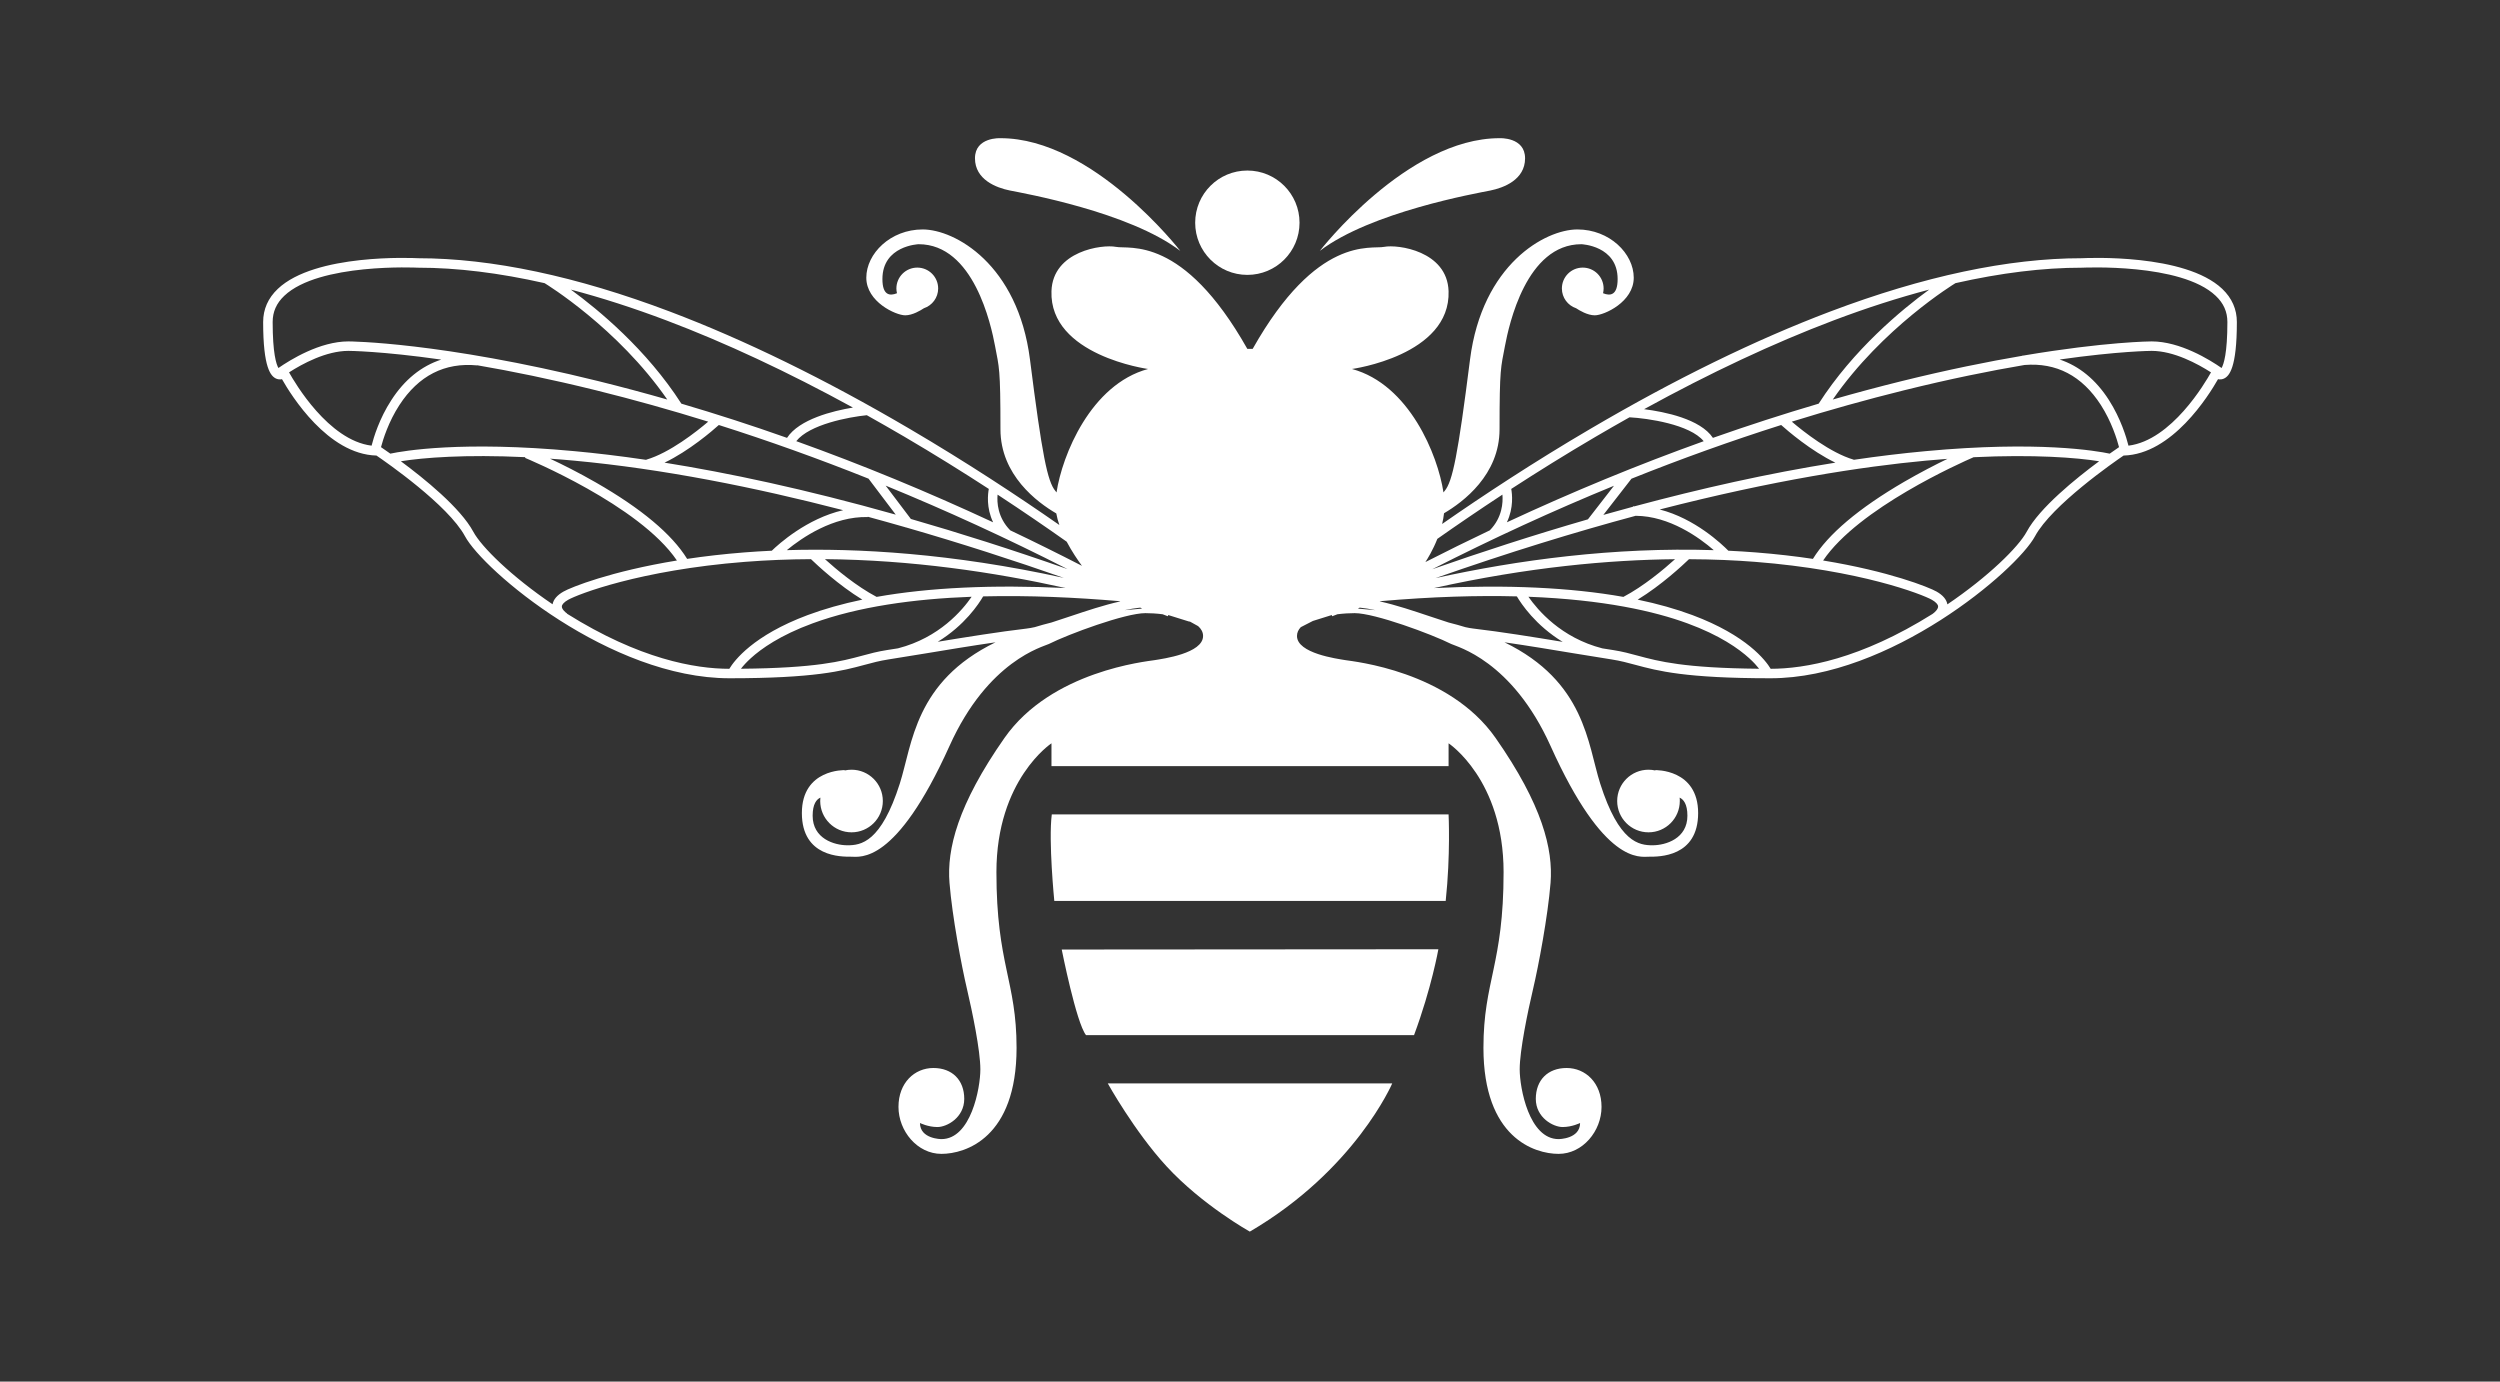 <?xml version="1.0" encoding="UTF-8"?>
<svg xmlns="http://www.w3.org/2000/svg" version="1.1" viewBox="0 0 538.58 297.64">
  <rect x="0" y="0" width="538.58" height="297.64" fill="#333333" stroke="none"/>
  <defs>
    <style>
      .cls-1 {
        fill: none;
      }

      .cls-2 {
        fill: #fff;
      }
    </style>
  </defs>
  <!-- Generator: Adobe Illustrator 28.7.2, SVG Export Plug-In . SVG Version: 1.2.0 Build 154)  -->
  <g>
    <g id="Laag_1">
      <rect class="cls-1" width="538.58" height="297.64"/>
      <path class="cls-2" d="M217.56,41.04c2.89.58,25.72,4.62,36.71,13.01,0,0-18.79-24.28-38.73-24.28,0,0-5.5-.29-5.5,4.33s4.63,6.36,7.52,6.94"/>
      <path class="cls-2" d="M268.72,59.22c6.21,0,11.24-5.03,11.24-11.24s-5.03-11.24-11.24-11.24-11.24,5.03-11.24,11.24,5.03,11.24,11.24,11.24"/>
      <path class="cls-2" d="M478.74,62.23c-8.05-7.63-29.03-6.66-30.27-6.6-15.81,0-34.04,3.87-54.2,11.49-16.09,6.09-33.44,14.57-51.57,25.22-12.26,7.19-23.23,14.42-32.02,20.54.18-.75.32-1.52.41-2.31,4.13-2.42,11.96-8.28,11.96-18.08,0-13.29.29-13.29,1.16-17.92.87-4.62,4.62-21.96,16.47-21.96,0,0,7.81.29,7.81,7.51,0,3.54-1.61,3.68-3.14,3.05.07-.33.12-.67.12-1.02,0-2.49-2.01-4.5-4.5-4.5s-4.49,2.01-4.49,4.5c0,1.98,1.28,3.66,3.07,4.26.69.46,2.44,1.52,4.02,1.52,2.03,0,8.39-2.89,8.39-8.1s-5.21-10.4-12.14-10.4-20.52,7.51-23.13,28.03c-2.6,20.53-3.75,26.31-5.49,28.33-.08.09-.15.19-.23.29-1.2-8.01-7.36-23.25-19.71-26.59,0,0,21.27-2.9,20.81-16.77-.29-8.67-10.98-10.11-13.87-9.54-2.9.58-14.46-2.6-28.33,21.97h-1.16c-13.87-24.57-25.43-21.39-28.32-21.97-2.89-.57-13.59.87-13.87,9.54-.47,13.87,20.81,16.77,20.81,16.77-12.35,3.34-18.51,18.58-19.72,26.59-.07-.1-.15-.2-.23-.29-1.73-2.02-2.89-7.8-5.49-28.33-2.6-20.52-16.19-28.03-23.12-28.03s-12.14,5.2-12.14,10.4,6.36,8.1,8.38,8.1c1.58,0,3.33-1.06,4.02-1.52,1.79-.6,3.08-2.28,3.08-4.26,0-2.49-2.02-4.5-4.5-4.5s-4.5,2.01-4.5,4.5c0,.35.05.69.13,1.02-1.53.63-3.14.49-3.14-3.05,0-7.22,7.8-7.51,7.8-7.51,11.85,0,15.61,17.34,16.47,21.96.87,4.63,1.16,4.63,1.16,17.92,0,9.85,7.92,15.73,12.03,18.12.14.82.37,1.66.66,2.49-8.85-6.17-19.93-13.48-32.33-20.76-18.13-10.65-35.49-19.13-51.58-25.22-20.15-7.62-38.39-11.48-54.2-11.49-1.23-.06-22.22-1.03-30.26,6.6-2.1,1.99-3.16,4.39-3.16,7.14,0,9.89,1.63,11.71,2.86,12.22.18.07.35.11.52.13v.02s.02,0,.03-.02c.23.03.45.02.65-.03,1.99,3.52,9.89,16.19,20.35,16.45,2,1.36,15.46,10.68,19.07,17.38,3.97,7.38,31.29,30.6,56.98,30.6,18.4,0,24.32-1.6,29.07-2.88,1.67-.45,3.25-.88,5.19-1.18,2.28-.35,5.07-.81,8.03-1.3,4.59-.76,9.93-1.65,15.03-2.39-17.4,8.47-17.91,21.92-20.62,30.43-4.04,12.72-8.38,13.3-11.27,13.3s-7.51-1.45-7.51-6.36c0-2.55.85-3.54,1.67-3.91-.02.24-.04.49-.04.73,0,3.73,3.02,6.75,6.75,6.75s6.74-3.02,6.74-6.75-3.02-6.74-6.74-6.74c-.52,0-1.01.06-1.5.17l.05-.08s-9.25-.29-9.25,9.25,8.53,9.4,10.55,9.4,9.69,1.79,21.25-23.85c8.32-18.48,20.23-21.39,21.39-21.97,4.28-2.14,16.47-6.65,20.81-6.65,1.07,0,2.37.07,3.72.24.37.14.74.28,1.11.43l.1-.26c1.58.48,3.1.96,4.58,1.43l.02-.06c.65.35,1.27.69,1.84,1.02.66.59,1.06,1.29,1.06,2.12,0,3.75-8.67,4.91-10.41,5.2-1.73.29-22.25,2.31-32.37,16.76-10.12,14.46-12.43,24-11.85,31.22.58,7.23,2.6,17.92,3.76,22.84,1.15,4.91,2.89,13.29,2.89,17.34s-2.03,15.03-8.39,15.03c0,0-4.62,0-4.62-3.47,0,0,1.73.87,3.76.87s5.78-2.02,5.78-6.07-2.6-6.65-6.65-6.65-7.52,3.18-7.52,8.38,4.05,10.12,9.25,10.12,16.19-3.47,16.19-22.83c0-14.46-4.34-17.93-4.34-37.87s11.86-27.75,11.86-27.75v4.92h85.55v-4.92s11.85,7.81,11.85,27.75-4.34,23.41-4.34,37.87c0,19.36,10.99,22.83,16.19,22.83s9.25-4.92,9.25-10.12-3.47-8.38-7.52-8.38-6.64,2.6-6.64,6.65,3.75,6.07,5.78,6.07,3.76-.87,3.76-.87c0,3.47-4.63,3.47-4.63,3.47-6.36,0-8.38-10.98-8.38-15.03s1.73-12.43,2.89-17.34c1.16-4.92,3.18-15.61,3.76-22.84.57-7.22-1.74-16.76-11.85-31.22-10.12-14.45-30.64-16.47-32.38-16.76-1.73-.29-10.4-1.45-10.4-5.2,0-.73.3-1.35.82-1.9l2.61-1.34c1.36-.44,2.72-.86,4.06-1.27l.1.26c.38-.15.75-.29,1.12-.43,1.35-.17,2.65-.24,3.72-.24,4.33,0,16.53,4.51,20.81,6.65,1.15.58,13.06,3.49,21.39,21.97,11.55,25.64,19.22,23.85,21.24,23.85s10.55.14,10.55-9.4-9.25-9.25-9.25-9.25l.05.08c-.48-.11-.98-.17-1.49-.17-3.73,0-6.75,3.02-6.75,6.74s3.02,6.75,6.75,6.75,6.74-3.02,6.74-6.75c0-.24,0-.49-.04-.73.82.37,1.68,1.36,1.68,3.91,0,4.91-4.63,6.36-7.52,6.36s-7.22-.58-11.27-13.3c-2.71-8.51-3.22-21.96-20.62-30.43,5.1.74,10.45,1.63,15.03,2.39,2.96.49,5.76.95,8.04,1.3,1.93.3,3.51.73,5.18,1.18,4.76,1.28,10.68,2.88,29.08,2.88,25.69,0,53-23.22,56.97-30.6,3.61-6.69,17.08-16.02,19.08-17.38,10.45-.26,18.35-12.93,20.34-16.45.21.05.43.06.66.03,0,0,.01,0,.01.02l.02-.02c.17-.02.34-.06.51-.13,1.23-.51,2.86-2.33,2.86-12.22,0-2.75-1.06-5.15-3.15-7.14M448.5,57.67h.05c.21,0,21.3-1.05,28.78,6.05,1.7,1.6,2.52,3.45,2.52,5.65,0,6.72-.78,9.09-1.25,9.91-2.56-1.78-8.92-5.73-15.07-5.73-.14,0-9.87.05-27.57,3.04-.1,0-.21.02-.31.03v.03c-7.35,1.25-16.04,3-25.99,5.46-4.93,1.22-9.87,2.54-14.82,3.96,10.69-15.46,26.13-24.89,26.43-25.07,9.73-2.2,18.83-3.33,27.23-3.33M452.58,87.23c2.31,3.6,3.48,7.37,3.93,9.1-.26.18-.99.67-2.01,1.4-2.83-.6-15.41-2.79-39.63-.54-5.12.47-10.31,1.1-15.52,1.87v-.03c-5.03-1.47-10.82-6.05-13.34-8.19,8.08-2.51,16.13-4.76,24.15-6.75,9.96-2.47,18.66-4.22,25.98-5.46,6.86-.56,12.39,2.32,16.44,8.6M416.34,132.25h.01c-15.56,9.76-27.54,11.82-34.89,11.83-1.08-1.8-5.15-7.19-16.86-11.57-3.54-1.32-7.48-2.43-11.79-3.33,5.14-3.14,9.72-7.43,11.05-8.71,5.27.02,10.03.24,14.25.57,22.65,1.78,36,6.99,38.09,8.18.84.49,1.32.99,1.33,1.43.02.61-.8,1.34-1.19,1.6M308.93,126.69c20.3-4.52,37.8-6.08,51.92-6.22-2.41,2.18-6.75,5.82-11.12,8.12-11.37-2.02-25.1-2.66-40.8-1.9M188.85,128.59c-4.37-2.3-8.72-5.95-11.13-8.13,18.6.16,36.36,2.78,51.84,6.22-15.66-.75-29.36-.11-40.71,1.91M157.12,144.08c-7.36,0-19.37-2.08-34.97-11.87l.03-.03c-.38-.25-1.16-.94-1.14-1.52.01-.44.49-.95,1.35-1.44,2.09-1.19,15.44-6.4,38.09-8.18,4.77-.37,9.53-.56,14.23-.58,1.32,1.27,5.91,5.57,11.06,8.72-4.3.9-8.24,2.01-11.78,3.33-11.72,4.38-15.79,9.77-16.87,11.57M102.81,78.72v-.03c7.25,1.24,15.82,2.98,25.62,5.4,8.02,1.99,16.07,4.24,24.14,6.75-2.51,2.14-8.3,6.72-13.34,8.19v.04c-5.76-.85-10.94-1.46-15.52-1.88-24.22-2.25-36.8-.06-39.62.54-1.02-.73-1.75-1.22-2.01-1.4.46-1.73,1.63-5.48,3.96-9.06,4.13-6.35,9.77-9.23,16.77-8.55M187.11,103.12l5.86,7.75c-19.66-5.54-36.24-9.03-49.81-11.2,5.27-2.52,10.3-6.85,11.7-8.11,10.72,3.4,21.48,7.26,32.25,11.56M229.97,122.6c-12.08-4.24-23.33-7.8-33.74-10.8l-5.43-7.18c13.05,5.34,26.12,11.34,39.17,17.98M169.5,118.52c3.27-2.69,10.01-7.32,17.44-7.13v-.07c2.72.74,5.41,1.49,8.08,2.26l.04.05.04-.03c11.95,3.44,23.44,7.17,34.07,10.89-24.2-5.3-44.42-6.43-59.67-5.97M123.71,99.24c19.04,1.77,38.86,5.72,57.93,10.67-7.83,1.8-13.93,7.33-15.37,8.73-2.09.1-4.08.22-5.95.37-4.45.35-8.55.83-12.29,1.39-3.28-5.32-9.88-10.85-19.68-16.47-3.71-2.13-7.22-3.88-9.86-5.12,1.69.12,3.42.26,5.22.43M246.05,131.11c-1.29.1-2.55.21-3.78.34,1.16-.25,2.29-.44,3.38-.55.14.07.27.14.4.21M347.7,104.65l-5.61,7.23c-11.76,3.4-23.06,7.08-33.53,10.75,13.04-6.64,26.1-12.64,39.14-17.98M383.72,91.56c1.4,1.25,6.42,5.58,11.68,8.11-14.49,2.3-29.13,5.61-43.29,9.41h-.32v.09c-2.13.57-4.26,1.16-6.38,1.76l6.06-7.8c10.77-4.31,21.53-8.17,32.25-11.57M309.27,124.54c15.81-5.55,30.17-9.94,43.1-13.42,7.29.04,13.73,4.71,16.83,7.4-21.5-.68-42.18,2.11-59.93,6.02M292.93,130.9c1.1.11,2.23.3,3.4.55-1.23-.13-2.5-.24-3.8-.34.14-.07.27-.14.4-.21M378.27,119.01c-1.98-.16-3.96-.27-5.93-.37-1.41-1.43-7.2-6.94-14.79-8.88,24.55-6.32,43.61-9.24,57.32-10.52,1.61-.15,3.16-.28,4.68-.39-2.57,1.24-5.87,2.94-9.34,4.95-9.78,5.7-16.38,11.28-19.65,16.6-3.74-.56-7.84-1.04-12.29-1.39M395,69.03c7.12-2.69,14-4.9,20.61-6.64-5.93,4.32-16.32,12.9-23.81,24.57-7.58,2.23-15.17,4.69-22.78,7.37-2.72-4.07-10.39-5.62-14.83-6.18,14.26-7.84,27.94-14.25,40.81-19.12M343.73,94.1c2.46-1.44,4.9-2.84,7.32-4.2,3.88.21,13,1.51,15.98,5.15-14.1,5.05-28.25,10.88-42.4,17.47,1.5-3.15,1.13-6.15.94-7.19,5.61-3.64,11.7-7.44,18.16-11.23M323.67,106.56c.14,1.67-.01,4.93-2.72,7.69-4.63,2.2-9.25,4.48-13.88,6.84.46-.69,1.61-2.55,2.58-5,4.16-2.93,8.87-6.15,14.02-9.53M233.09,121.9c-5.15-2.65-10.3-5.2-15.45-7.65-2.73-2.77-2.88-6.03-2.73-7.69,5.52,3.62,10.53,7.06,14.89,10.14,1.11,2.1,2.37,3.95,3.29,5.2M213.02,105.33c-.2,1.04-.57,4.04.93,7.19-14.15-6.59-28.3-12.42-42.41-17.48,2.85-3.61,11.3-5.2,15.2-5.59,2.68,1.5,5.37,3.04,8.09,4.63,6.47,3.8,12.57,7.6,18.19,11.25M183.75,87.8c-4.31.72-11.56,2.49-14.2,6.53-7.6-2.69-15.19-5.14-22.76-7.37-7.49-11.67-17.89-20.25-23.81-24.57,6.6,1.74,13.47,3.95,20.59,6.64,12.68,4.79,26.15,11.09,40.18,18.77M61.25,63.72c7.48-7.1,28.57-6.06,28.78-6.05h.06c8.39,0,17.5,1.13,27.23,3.33.31.19,15.73,9.6,26.43,25.07-4.96-1.42-9.9-2.74-14.83-3.96-34.16-8.46-53.67-8.56-53.86-8.56-6.15,0-12.51,3.95-15.08,5.73-.47-.82-1.24-3.19-1.24-9.91,0-2.2.82-4.05,2.51-5.65M62.27,80.22c2.83-1.82,7.98-4.63,12.79-4.63.11,0,7.1.04,20,1.88-4.26,1.38-7.91,4.31-10.76,8.74-2.58,3.97-3.8,8.03-4.25,9.8-9.29-1.15-16.56-13.6-17.78-15.79M101.97,114.56c-2.78-5.17-10.61-11.49-15.61-15.19,4.78-.78,13.92-1.5,26.82-.88l-.07.15c.26.11,24.65,10.18,32.72,22.11-14.29,2.34-22.79,5.75-24.45,6.7-1.37.78-2.15,1.7-2.34,2.73-8.87-6.01-15.31-12.35-17.07-15.62M191.1,140.04c-2.05.32-3.68.76-5.41,1.23-4.42,1.19-9.88,2.66-26.07,2.8.48-.62,1.18-1.41,2.15-2.29,2.2-2,6.3-4.93,13.29-7.49,9.84-3.61,21.83-5.27,34.26-5.73-1.95,2.85-6.96,8.83-15.86,11.11-.83.14-1.63.26-2.36.37M221.19,135.41c-5.92.7-12.99,1.83-19.17,2.85,5.81-3.54,8.86-8.18,9.78-9.78,9.88-.24,19.96.22,29.38,1.03.06.02.11.03.17.05-3.59.8-7.31,2.05-10.78,3.21-1.4.47-2.77.93-4.06,1.34-1.26.31-2.46.65-3.61,1-.62.14-1.19.24-1.71.3M312.08,134.11c-1.29-.41-2.67-.87-4.07-1.34-3.47-1.16-7.2-2.42-10.79-3.22.05,0,.11-.03.16-.04,11.29-.98,21.02-1.25,29.4-1.03.94,1.59,4.02,6.24,9.87,9.8-6.2-1.03-13.31-2.17-19.26-2.87-.52-.06-1.09-.16-1.7-.3-1.15-.35-2.36-.69-3.61-1M347.49,140.04c-.72-.11-1.49-.23-2.29-.36h0c-8.9-2.28-13.95-8.27-15.93-11.12,16.27.63,27.16,3.13,34.25,5.73,7,2.56,11.09,5.49,13.29,7.49.98.88,1.67,1.67,2.16,2.29-16.2-.14-21.66-1.61-26.08-2.8-1.72-.47-3.35-.91-5.4-1.23M436.61,114.56c-1.76,3.27-8.2,9.62-17.08,15.64-.18-1.05-.96-1.97-2.32-2.75-1.67-.95-10.17-4.36-24.45-6.7,7.6-11.27,29.7-21.07,32.42-22.25,13.01-.63,22.24.09,27.04.87-5,3.7-12.83,10.02-15.61,15.19M458.54,96.01c-.44-1.77-1.66-5.84-4.21-9.83-2.82-4.4-6.42-7.34-10.62-8.73,12.78-1.82,19.7-1.86,19.82-1.86,4.8,0,9.95,2.81,12.79,4.63-1.22,2.2-8.5,14.64-17.78,15.79"/>
      <path class="cls-2" d="M328.55,34.11c0-4.62-5.49-4.34-5.49-4.34-19.95,0-38.73,24.28-38.73,24.28,10.98-8.38,33.81-12.42,36.71-13,2.89-.58,7.51-2.32,7.51-6.94"/>
      <path class="cls-2" d="M226.59,175.45c-.74,5.71.54,18.64.54,18.64h84.32c1.06-9.98.62-18.64.62-18.64h-85.48Z"/>
      <path class="cls-2" d="M233.96,223h70.67c3.78-10.18,5.24-18.5,5.24-18.5l-81.14.06s3.12,15.77,5.23,18.44"/>
      <path class="cls-2" d="M251.28,251.23c7.71,8.39,17.97,14.1,17.97,14.1,22.67-13.25,30.68-31.93,30.68-31.93h-61.28s5.72,10.31,12.63,17.83"/>
    </g>
  </g>
</svg>
